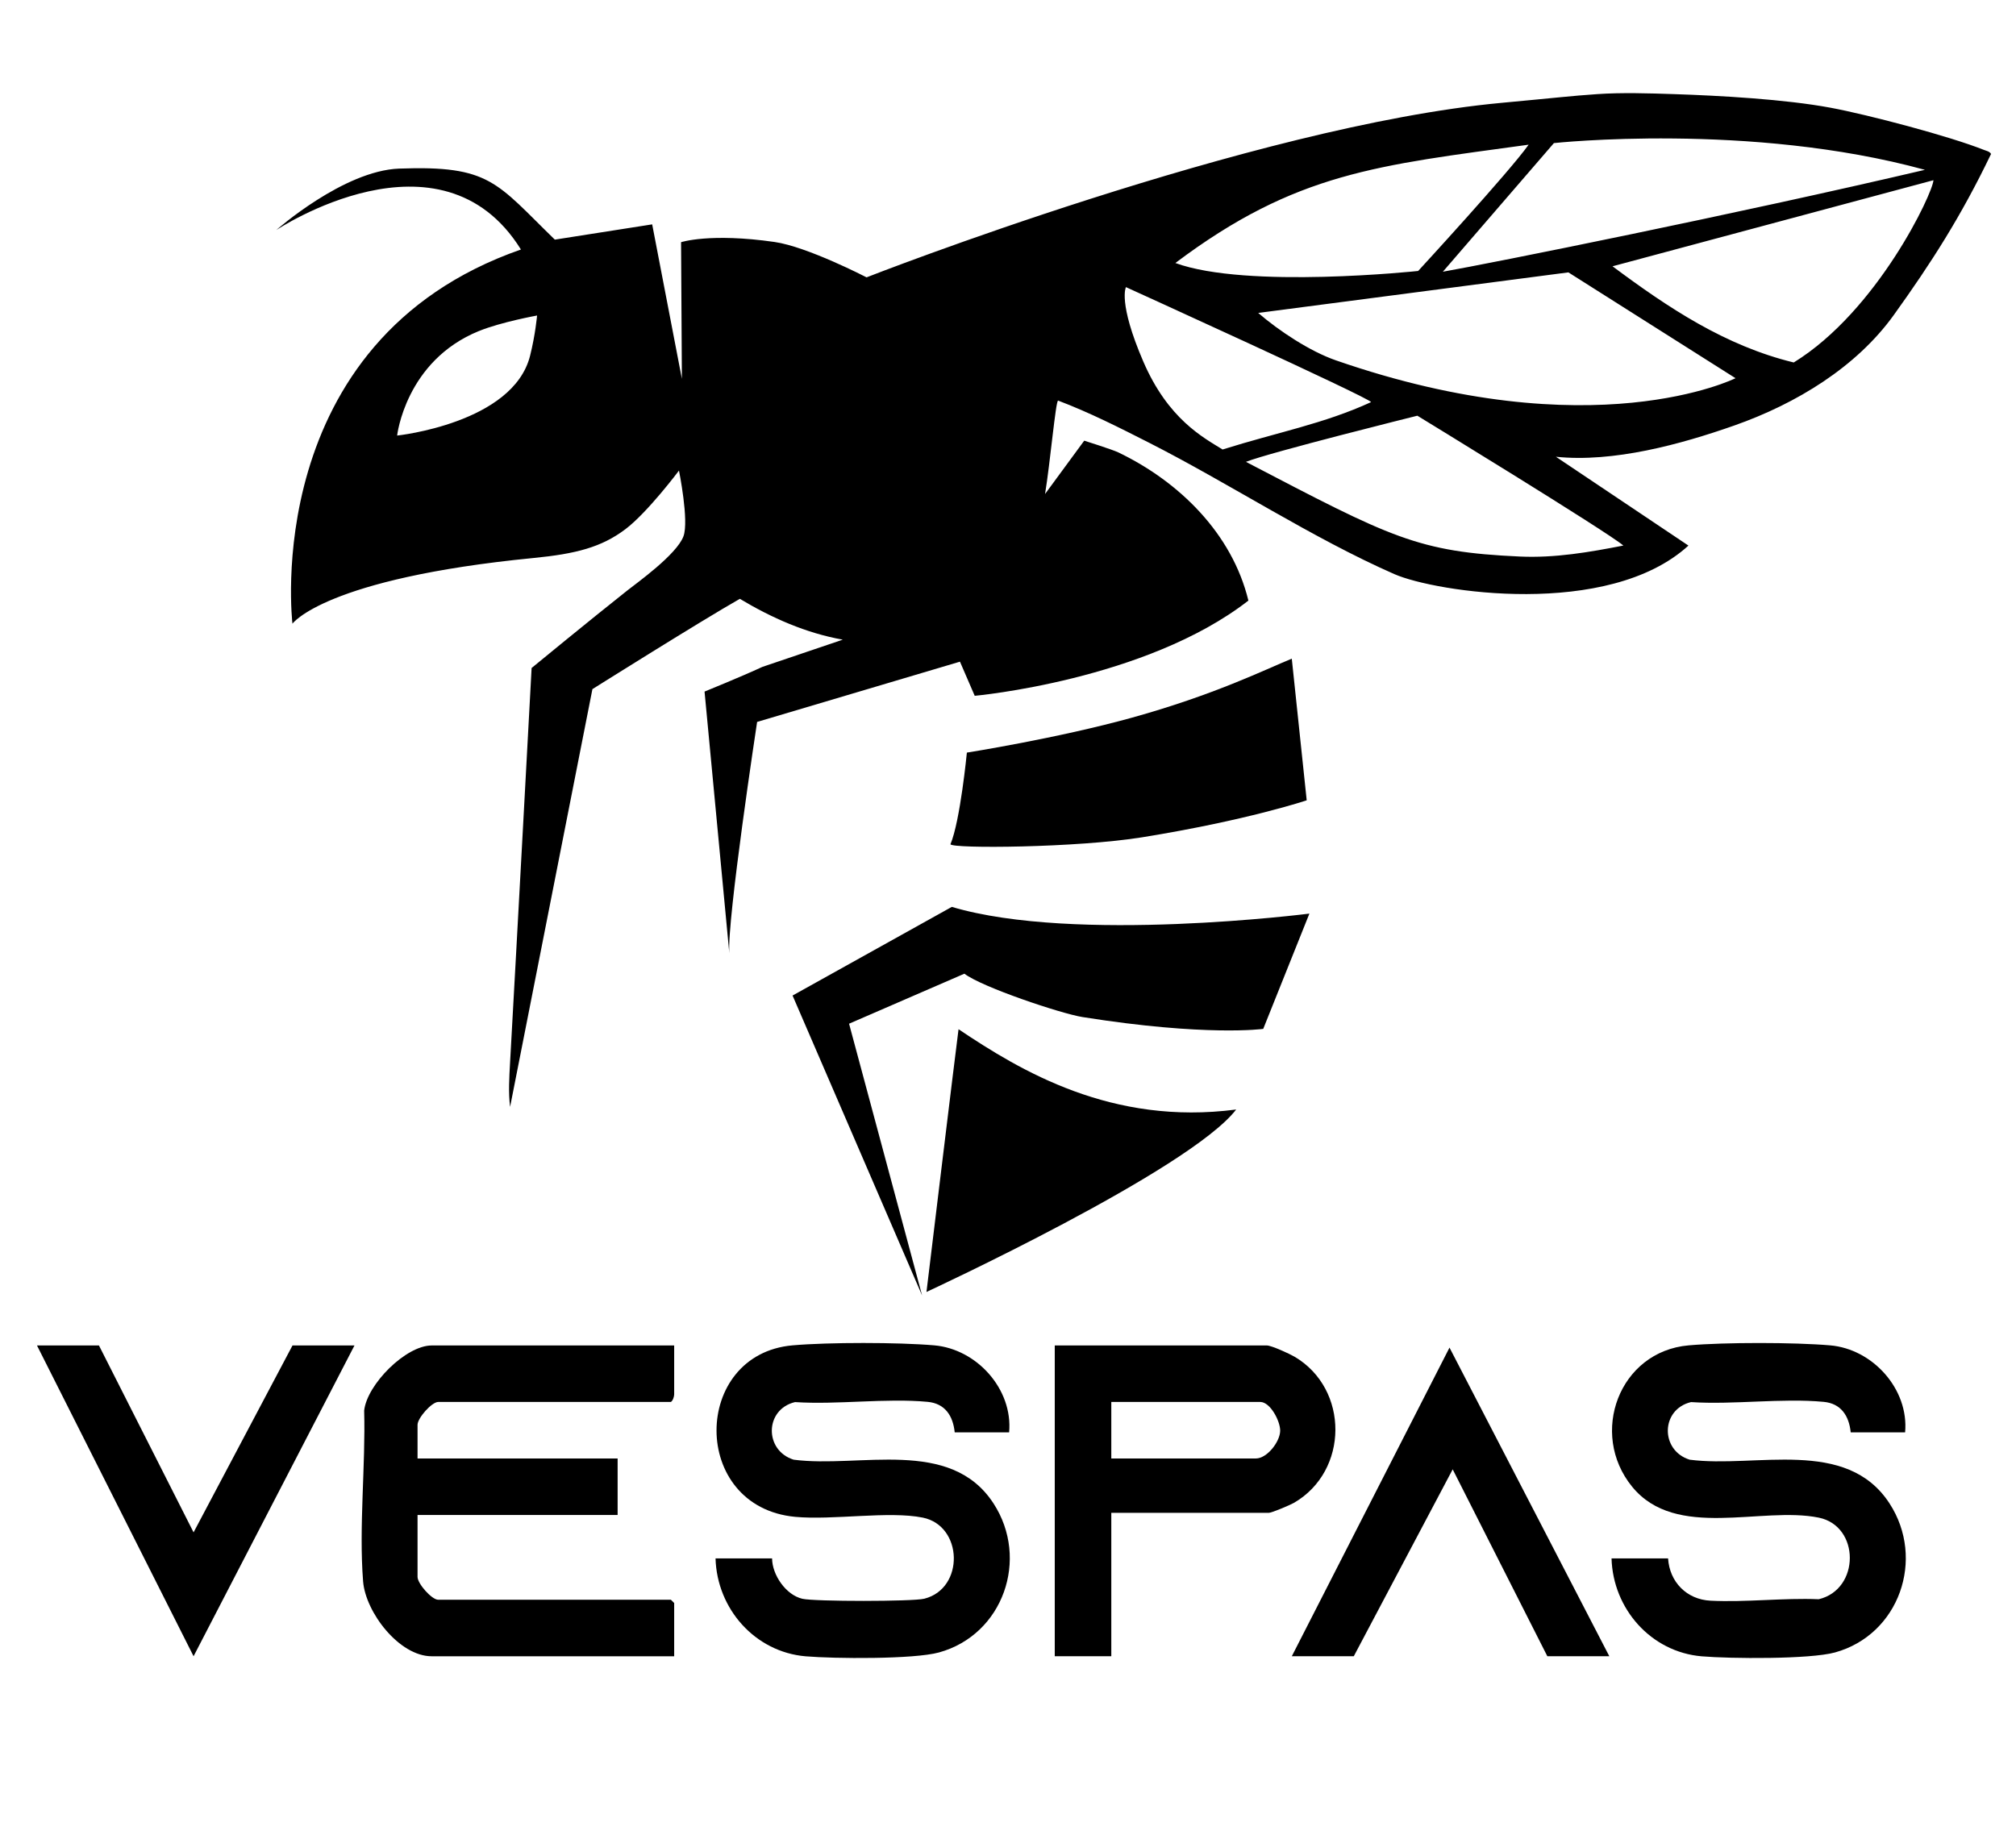 <svg xmlns="http://www.w3.org/2000/svg" id="Camada_1" viewBox="0 0 927 844"><g><path d="M310,618.79v22.49c0,1-.56,2.86-1.5,3.5h-107c-2.97,0-9.5,7.4-9.5,10.5v15.49h92v25.99h-92v28.49c0,3.1,6.53,10.5,9.5,10.5h107l1.5,1.5v24.49h-111.5c-14.95,0-30.42-20.24-31.54-34.44-1.98-25.08,1.19-53.2.49-78.56,1.32-12.04,19.15-29.94,31.05-29.94h111.5Z"></path><path d="M464,658.77h-25c-.79-7.68-4.49-13.3-12.45-14.04-19.27-1.8-41.4,1.39-60.98.11-14,3.33-14.23,22.26-.63,26.49,30.38,3.97,72.05-10.41,91.89,20.1,16.61,25.54,4.48,60.39-25.06,68.55-11.63,3.21-48.2,2.89-61.29,1.78-23.33-1.98-40.8-21.85-41.46-45.02h26c.06,7.62,6.36,16.81,13.93,18.56,5.61,1.3,50.77,1.31,56.1-.04,18.53-4.71,17.82-33.52-.75-37.29-15.51-3.15-41.39,1.27-58.65-.35-48.44-4.56-47.64-74.84-1.16-78.88,16.67-1.45,48.4-1.43,65.07,0,19.61,1.69,36.26,20.18,34.46,40.02Z"></path><path d="M876,658.77h-25c-.79-7.68-4.49-13.3-12.45-14.04-19.27-1.8-41.4,1.39-60.98.11-14,3.33-14.23,22.26-.63,26.49,30.38,3.97,72.05-10.41,91.89,20.1,16.61,25.54,4.48,60.39-25.06,68.55-11.63,3.21-48.2,2.89-61.29,1.78-23.33-1.98-40.8-21.85-41.46-45.02h26c.68,10.85,8.58,18.89,19.49,19.44,16.34.82,33.36-1.35,49.78-.67,19.06-4.51,19.07-33.66,0-37.53-26.35-5.35-65.63,10.49-85.79-14.21-19.98-24.48-5.96-62.25,25.98-65.02,16.67-1.45,48.4-1.43,65.07,0,19.61,1.69,36.26,20.18,34.46,40.02Z"></path><path d="M511,695.76v65.97h-26v-142.94h97.5c2.13,0,10.49,3.84,12.8,5.2,25.13,14.84,24.97,52.59-.36,67.21-1.67.96-10.13,4.56-11.44,4.56h-72.5ZM511,670.77h66.5c5.02,0,11.01-7.53,11.15-12.65.12-4.39-4.51-13.34-9.15-13.34h-68.5v25.99Z"></path><polygon points="45.5 618.79 89.01 704.75 134.5 618.79 163 618.79 89.01 761.73 17 618.79 45.5 618.79"></polygon><polygon points="740 761.73 711.5 761.73 667.98 675.77 622.5 761.73 594 761.73 666.51 619.78 740 761.73"></polygon></g><g><path d="M769.53,43.28c21.27.7,51.28,2.36,72.23,6.27,17.27,3.22,54.61,13.05,70.57,19.42,1.18.47,2.46.61,3.2,1.83-13.74,28.64-27.55,50.18-44.72,74.08s-44.73,40.75-73.33,50.81c-24.64,8.67-55.59,17.13-82.04,14.38l60.94,40.85c-36.85,33.7-116.37,21.4-135.21,13.13-37.67-16.54-75.51-41.45-112.63-60.35-13.72-6.98-27.65-14.03-42.01-19.47-1.15.48-3.61,28.51-5.99,42.97l18.01-24.53s12.91,4.07,15.65,5.38c28.03,13.46,52.34,37.31,59.84,68.17-47.18,36.69-125.84,43.79-125.84,43.79l-6.79-15.7-93.27,27.71s-13.92,91.36-12.78,106.4l-11.39-120.35s16.68-6.77,26.6-11.36l36.96-12.52c-16.93-3.01-32.71-10.02-47.33-18.78-17.45,9.89-67.79,41.53-67.79,41.53l-37.86,192.15c-.82-6.67-.39-13.65,0-20.48,2.87-50.88,9.9-181.39,9.9-181.39,0,0,26.45-21.76,43.99-35.64,4.41-3.49,22.67-16.5,25.82-24.9,2.66-7.1-2.05-30.26-2.05-30.26,0,0-14.43,19.28-24.68,27-10.99,8.27-22.68,11.3-42.21,13.21-96.09,9.42-110.84,30.21-110.84,30.21,0,0-15.74-129.96,105.06-172.09-36.91-59.34-112.49-8.95-112.49-8.95,0,0,30.86-27.32,56.51-28.26,41.85-1.53,44.6,6.47,71.57,32.67l44.76-7.02,13.66,71.03-.38-62.83s13.22-4.38,42.98-.1c15.11,2.17,42.32,16.27,42.32,16.27,0,0,177.69-69.67,291.99-80.26,27.06-2.51,30.93-3.1,44.09-4.02,11.05-.77,23.89-.37,35,0ZM885.12,78.11c-80.35-22.04-170.6-12.3-170.6-12.3l-51.06,59.16c22.41-3.94,134.55-26.43,221.65-46.86ZM702.91,66.54c-69.11,9.53-106.89,12.6-162.45,54.42,32.89,12.06,111.64,3.66,111.64,3.66,0,0,41.92-45.54,50.81-58.09ZM889.04,82.88l-147.57,39.59c25.58,19.07,51.83,36.58,83.33,44.24,38.5-23.7,64.04-78.03,64.24-83.83ZM721.18,125.27l-142.63,18.65c9.56,8.25,23.76,17.65,35.67,21.79,118.22,41.04,183.81,8.23,183.81,8.23l-76.84-48.66ZM630.46,184.93c-1.15-2.18-112.73-52.88-112.73-52.88,0,0-3.73,7.03,7.96,34.17,11.45,26.59,27.6,34.99,36.48,40.51,25.3-7.96,46.54-11.8,68.29-21.8ZM220.23,152.24c-33.79,13.74-37.62,48.08-37.62,48.08,0,0,53.29-5.62,61.12-36.66,2.47-9.79,3.23-18.55,3.23-18.55,0,0-16.51,2.98-26.73,7.14ZM746.46,250.91c-7.23-6.26-94.73-59.72-94.73-59.72,0,0-67.65,16.82-78.82,21.22,67.02,34.98,78.82,41.43,126,43.55,16.14.73,31.87-1.99,47.54-5.05Z"></path><path d="M423.99,595.79l-59.55-137.93,73.22-40.77c56.61,16.87,164.43,3.09,164.43,3.09l-21.23,53.02s-26,3.63-83.1-5.44c-9.83-1.56-46.41-13.82-54.3-19.95l-53.04,23.01,33.57,124.96Z"></path><path d="M593.99,302.92l6.86,65.15s-27.12,9.17-75.66,17.01c-29.98,4.84-87.51,5.29-88.15,3.2,4.5-10.64,7.55-42.15,7.55-42.15,0,0,41.55-6.54,75.88-16.06,37.91-10.51,61.05-22.05,73.53-27.15Z"></path><path d="M568.42,510.28c-21.59,28.02-142.41,83.91-142.41,83.91,0,0,13.36-110.44,14.75-120.84,28.62,19.2,70.47,44.43,127.66,36.93Z"></path></g></svg>